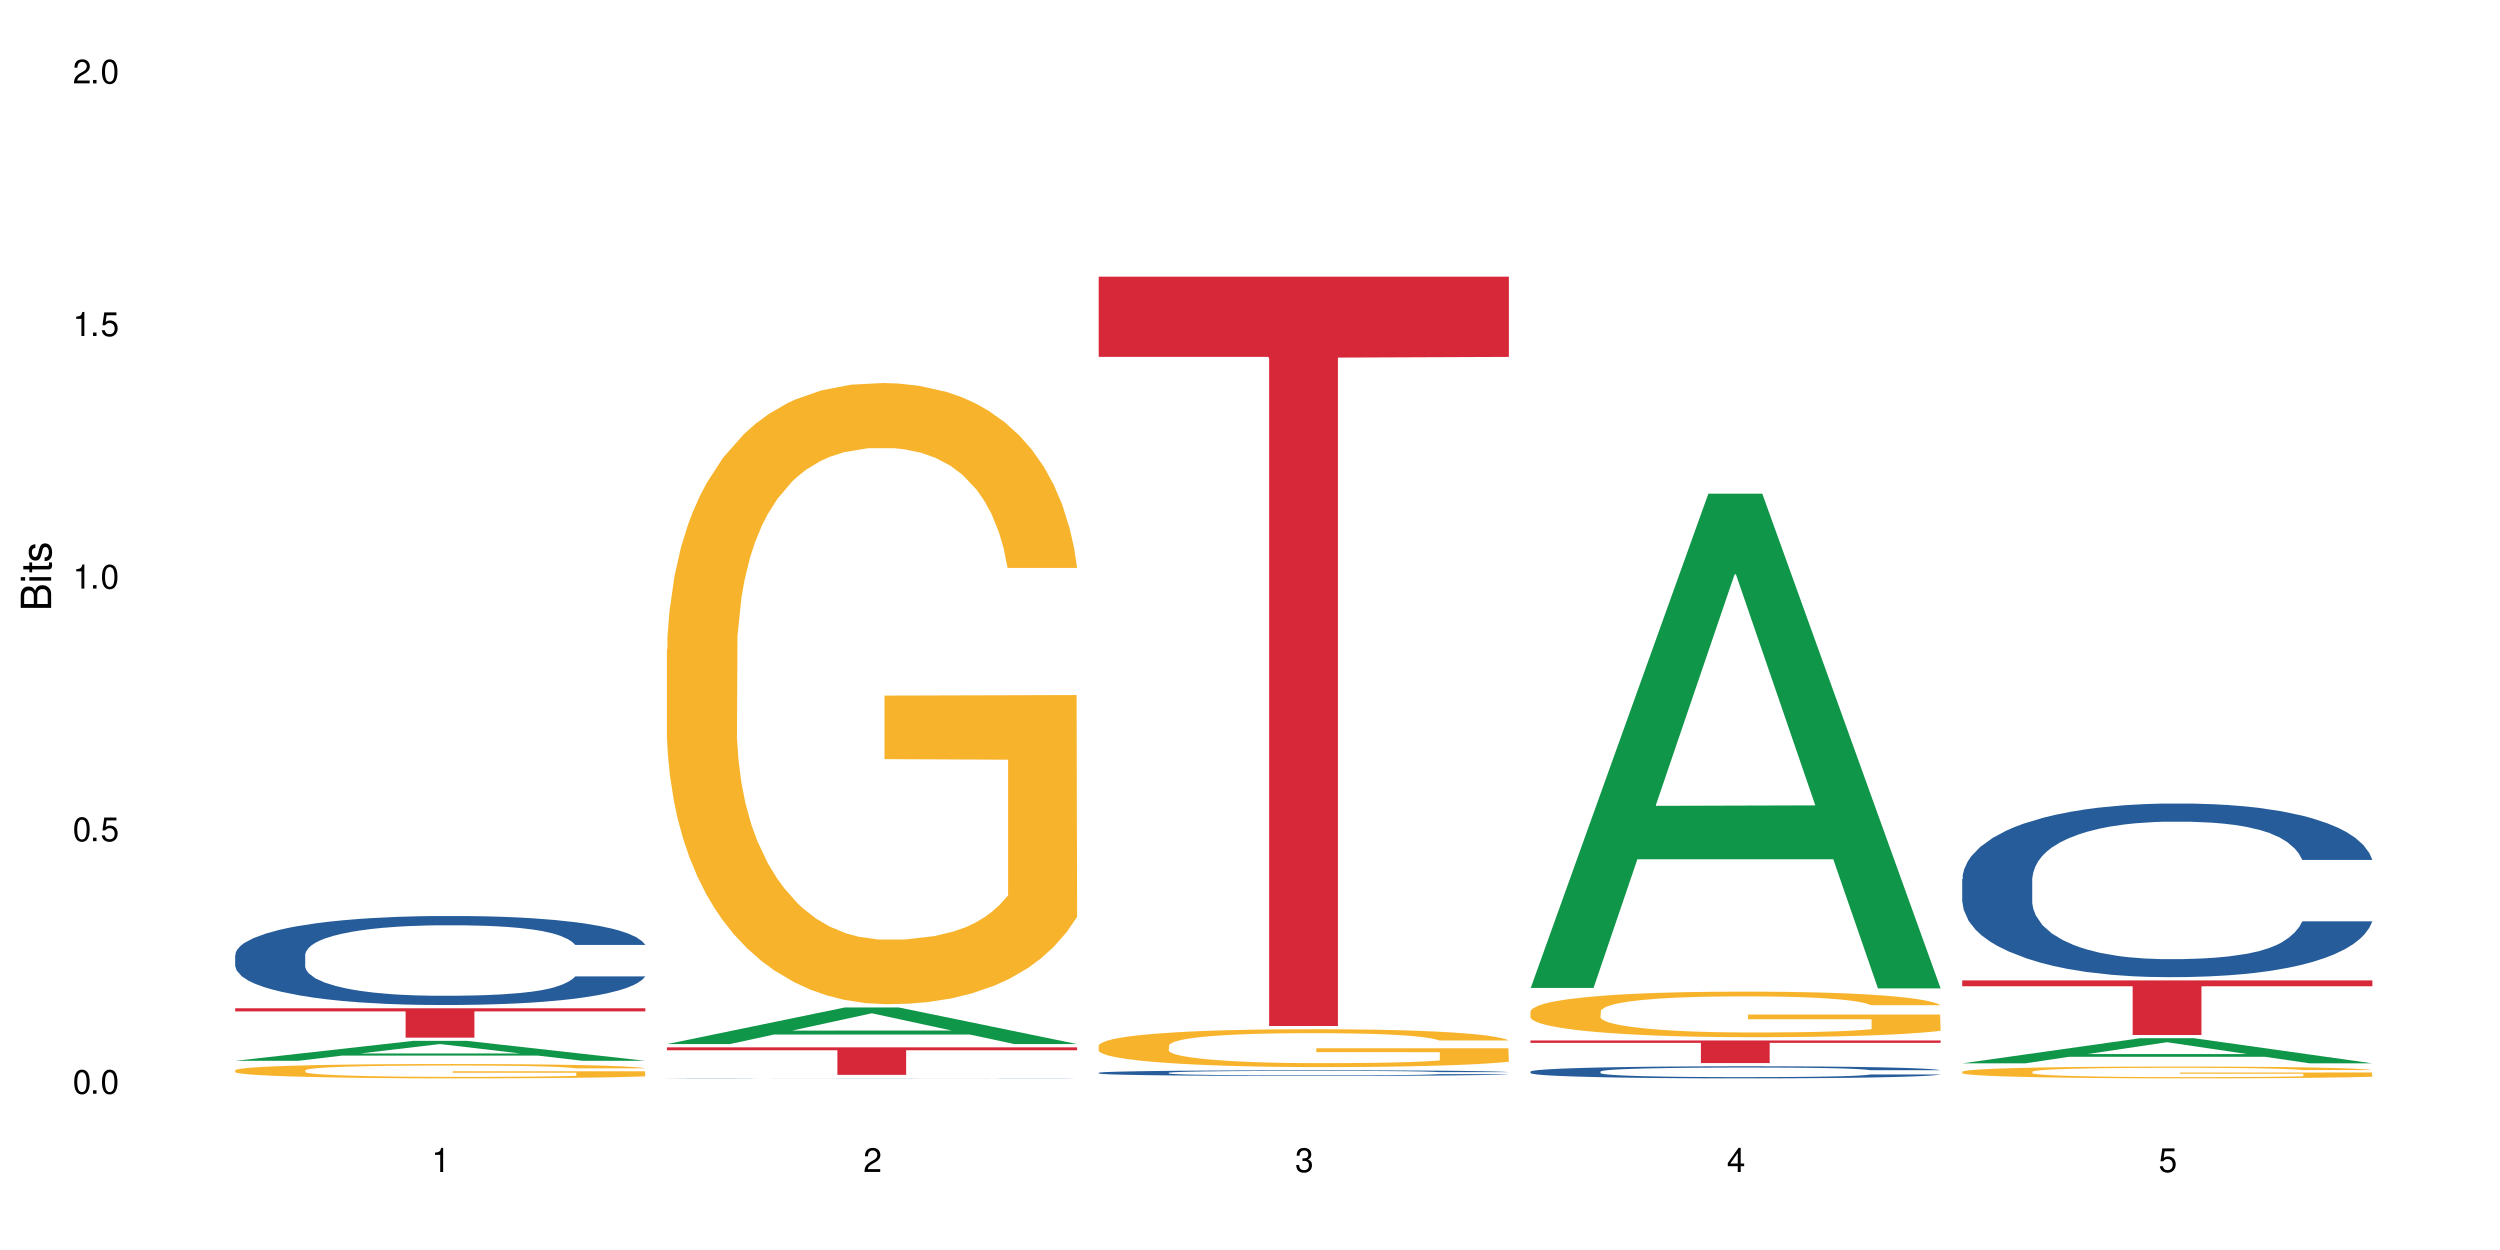 <?xml version="1.0" encoding="UTF-8"?>
<svg xmlns="http://www.w3.org/2000/svg" xmlns:xlink="http://www.w3.org/1999/xlink" width="720" height="360" viewBox="0 0 720 360">
<defs>
<g>
<g id="glyph-0-0">
</g>
<g id="glyph-0-1">
<path d="M 2.641 -6.938 C 2 -6.938 1.422 -6.656 1.078 -6.172 C 0.641 -5.562 0.406 -4.641 0.406 -3.359 C 0.406 -1.016 1.188 0.219 2.641 0.219 C 4.078 0.219 4.859 -1.016 4.859 -3.297 C 4.859 -4.641 4.656 -5.547 4.203 -6.172 C 3.844 -6.656 3.281 -6.938 2.641 -6.938 Z M 2.641 -6.188 C 3.547 -6.188 4 -5.25 4 -3.375 C 4 -1.406 3.562 -0.484 2.625 -0.484 C 1.734 -0.484 1.281 -1.438 1.281 -3.344 C 1.281 -5.25 1.734 -6.188 2.641 -6.188 Z M 2.641 -6.188 "/>
</g>
<g id="glyph-0-2">
<path d="M 1.828 -1 L 0.828 -1 L 0.828 0 L 1.828 0 Z M 1.828 -1 "/>
</g>
<g id="glyph-0-3">
<path d="M 4.562 -6.797 L 1.062 -6.797 L 0.547 -3.094 L 1.328 -3.094 C 1.719 -3.562 2.047 -3.734 2.578 -3.734 C 3.484 -3.734 4.062 -3.109 4.062 -2.094 C 4.062 -1.125 3.484 -0.531 2.578 -0.531 C 1.828 -0.531 1.375 -0.906 1.188 -1.672 L 0.328 -1.672 C 0.453 -1.109 0.547 -0.844 0.75 -0.594 C 1.125 -0.078 1.828 0.219 2.594 0.219 C 3.969 0.219 4.922 -0.781 4.922 -2.219 C 4.922 -3.562 4.031 -4.484 2.719 -4.484 C 2.25 -4.484 1.859 -4.359 1.469 -4.062 L 1.734 -5.969 L 4.562 -5.969 Z M 4.562 -6.797 "/>
</g>
<g id="glyph-0-4">
<path d="M 2.484 -4.938 L 2.484 0 L 3.328 0 L 3.328 -6.938 L 2.766 -6.938 C 2.469 -5.875 2.281 -5.734 0.984 -5.562 L 0.984 -4.938 Z M 2.484 -4.938 "/>
</g>
<g id="glyph-0-5">
<path d="M 4.859 -0.828 L 1.281 -0.828 C 1.359 -1.406 1.672 -1.781 2.5 -2.281 L 3.469 -2.828 C 4.406 -3.344 4.906 -4.062 4.906 -4.906 C 4.906 -5.484 4.672 -6.031 4.266 -6.406 C 3.859 -6.766 3.375 -6.938 2.719 -6.938 C 1.859 -6.938 1.219 -6.625 0.844 -6.031 C 0.609 -5.672 0.5 -5.234 0.484 -4.531 L 1.328 -4.531 C 1.359 -5.016 1.406 -5.281 1.531 -5.516 C 1.75 -5.938 2.188 -6.203 2.703 -6.203 C 3.469 -6.203 4.031 -5.641 4.031 -4.891 C 4.031 -4.344 3.719 -3.859 3.125 -3.516 L 2.234 -3 C 0.812 -2.172 0.406 -1.531 0.328 -0.016 L 4.859 -0.016 Z M 4.859 -0.828 "/>
</g>
<g id="glyph-0-6">
<path d="M 2.125 -3.188 L 2.578 -3.188 C 3.5 -3.188 3.984 -2.766 3.984 -1.922 C 3.984 -1.062 3.469 -0.531 2.594 -0.531 C 1.656 -0.531 1.203 -1 1.156 -2.016 L 0.312 -2.016 C 0.344 -1.453 0.438 -1.094 0.609 -0.781 C 0.953 -0.109 1.625 0.219 2.547 0.219 C 3.953 0.219 4.859 -0.625 4.859 -1.938 C 4.859 -2.828 4.516 -3.297 3.703 -3.594 C 4.344 -3.844 4.656 -4.328 4.656 -5.031 C 4.656 -6.219 3.875 -6.938 2.578 -6.938 C 1.203 -6.938 0.484 -6.172 0.453 -4.703 L 1.297 -4.703 C 1.312 -5.125 1.344 -5.359 1.453 -5.578 C 1.641 -5.969 2.062 -6.203 2.594 -6.203 C 3.344 -6.203 3.797 -5.75 3.797 -5 C 3.797 -4.516 3.609 -4.219 3.25 -4.047 C 3.016 -3.953 2.703 -3.922 2.125 -3.906 Z M 2.125 -3.188 "/>
</g>
<g id="glyph-0-7">
<path d="M 3.141 -1.672 L 3.141 0 L 3.984 0 L 3.984 -1.672 L 4.984 -1.672 L 4.984 -2.438 L 3.984 -2.438 L 3.984 -6.938 L 3.359 -6.938 L 0.266 -2.578 L 0.266 -1.672 Z M 3.141 -2.438 L 1 -2.438 L 3.141 -5.5 Z M 3.141 -2.438 "/>
</g>
<g id="glyph-1-0">
</g>
<g id="glyph-1-1">
<path d="M 0 -0.953 L 0 -4.891 C 0 -5.719 -0.234 -6.344 -0.734 -6.797 C -1.188 -7.234 -1.812 -7.469 -2.5 -7.469 C -3.547 -7.469 -4.188 -7 -4.625 -5.875 C -4.984 -6.688 -5.625 -7.094 -6.531 -7.094 C -7.172 -7.094 -7.734 -6.859 -8.141 -6.391 C -8.562 -5.922 -8.75 -5.344 -8.75 -4.5 L -8.75 -0.953 Z M -4.984 -2.062 L -7.766 -2.062 L -7.766 -4.219 C -7.766 -4.844 -7.688 -5.203 -7.453 -5.5 C -7.219 -5.812 -6.859 -5.969 -6.375 -5.969 C -5.891 -5.969 -5.531 -5.812 -5.297 -5.5 C -5.062 -5.203 -4.984 -4.844 -4.984 -4.219 Z M -0.984 -2.062 L -4 -2.062 L -4 -4.781 C -4 -5.766 -3.438 -6.359 -2.484 -6.359 C -1.547 -6.359 -0.984 -5.766 -0.984 -4.781 Z M -0.984 -2.062 "/>
</g>
<g id="glyph-1-2">
<path d="M -6.281 -1.797 L -6.281 -0.797 L 0 -0.797 L 0 -1.797 Z M -8.75 -1.797 L -8.75 -0.797 L -7.484 -0.797 L -7.484 -1.797 Z M -8.75 -1.797 "/>
</g>
<g id="glyph-1-3">
<path d="M -6.281 -3.047 L -6.281 -2.016 L -8.016 -2.016 L -8.016 -1.016 L -6.281 -1.016 L -6.281 -0.172 L -5.469 -0.172 L -5.469 -1.016 L -0.719 -1.016 C -0.078 -1.016 0.281 -1.453 0.281 -2.234 C 0.281 -2.5 0.25 -2.719 0.188 -3.047 L -0.641 -3.047 C -0.609 -2.906 -0.594 -2.766 -0.594 -2.562 C -0.594 -2.141 -0.719 -2.016 -1.156 -2.016 L -5.469 -2.016 L -5.469 -3.047 Z M -6.281 -3.047 "/>
</g>
<g id="glyph-1-4">
<path d="M -4.531 -5.25 C -5.766 -5.25 -6.469 -4.422 -6.469 -2.969 C -6.469 -1.516 -5.719 -0.562 -4.547 -0.562 C -3.562 -0.562 -3.094 -1.062 -2.734 -2.562 L -2.516 -3.484 C -2.344 -4.188 -2.094 -4.469 -1.641 -4.469 C -1.047 -4.469 -0.641 -3.875 -0.641 -3 C -0.641 -2.453 -0.797 -2 -1.062 -1.75 C -1.25 -1.594 -1.422 -1.531 -1.875 -1.469 L -1.875 -0.406 C -0.422 -0.453 0.281 -1.266 0.281 -2.922 C 0.281 -4.5 -0.5 -5.516 -1.719 -5.516 C -2.656 -5.516 -3.172 -4.984 -3.469 -3.734 L -3.703 -2.766 C -3.891 -1.953 -4.156 -1.609 -4.594 -1.609 C -5.188 -1.609 -5.547 -2.125 -5.547 -2.938 C -5.547 -3.75 -5.203 -4.172 -4.531 -4.203 Z M -4.531 -5.25 "/>
</g>
</g>
</defs>
<rect x="-72" y="-36" width="864" height="432" fill="rgb(100%, 100%, 100%)" fill-opacity="1"/>
<path fill-rule="nonzero" fill="rgb(6.275%, 58.824%, 28.235%)" fill-opacity="1" d="M 67.73 305.512 L 67.855 305.504 L 118.973 299.77 L 134.496 299.77 L 185.859 305.516 L 167.812 305.516 L 154.941 304.016 L 98.523 304.016 L 85.906 305.512 L 67.73 305.512 L 103.953 303.395 L 149.766 303.391 L 126.922 300.707 L 126.668 300.703 L 126.418 300.719 L 103.824 303.391 L 103.953 303.395 Z M 67.73 305.512 "/>
<path fill-rule="nonzero" fill="rgb(14.51%, 36.078%, 60%)" fill-opacity="1" d="M 67.73 274.969 L 67.875 274.945 L 67.875 274.383 L 68.309 273.496 L 69.316 272.371 L 70.324 271.598 L 72.918 270.215 L 76.52 268.879 L 80.266 267.848 L 83 267.238 L 85.449 266.77 L 91.07 265.902 L 94.672 265.457 L 98.559 265.059 L 103.312 264.664 L 106.77 264.43 L 114.551 264.055 L 120.312 263.891 L 124.777 263.82 L 134.43 263.82 L 140.191 263.914 L 144.371 264.031 L 148.98 264.219 L 152.871 264.43 L 159.641 264.945 L 165.691 265.598 L 168.43 265.973 L 172.75 266.699 L 176.062 267.402 L 178.367 268.012 L 180.961 268.879 L 183.266 269.934 L 184.996 271.129 L 185.859 272.137 L 165.691 272.137 L 164.684 271.199 L 163.531 270.473 L 161.371 269.512 L 159.211 268.832 L 156.184 268.152 L 153.445 267.707 L 149.699 267.262 L 146.387 266.98 L 142.93 266.77 L 139.617 266.629 L 133.277 266.488 L 125.93 266.488 L 123.195 266.535 L 117.574 266.723 L 114.551 266.887 L 110.23 267.215 L 107.203 267.52 L 103.602 267.988 L 101.152 268.387 L 98.129 268.996 L 95.965 269.535 L 93.52 270.309 L 92.078 270.895 L 90.781 271.551 L 89.629 272.324 L 88.766 273.145 L 88.188 274.008 L 87.898 274.852 L 87.898 278.484 L 88.188 279.328 L 88.906 280.312 L 90.781 281.742 L 93.52 282.98 L 96.688 283.965 L 99.711 284.668 L 101.441 284.996 L 103.746 285.371 L 107.348 285.84 L 112.535 286.309 L 115.559 286.496 L 120.168 286.684 L 124.922 286.777 L 131.262 286.777 L 136.879 286.684 L 140.625 286.566 L 144.516 286.379 L 149.844 285.98 L 153.16 285.605 L 156.039 285.16 L 158.199 284.715 L 159.641 284.34 L 161.801 283.613 L 163.531 282.816 L 164.828 282 L 165.691 281.203 L 185.859 281.203 L 184.996 282.141 L 183.699 283.051 L 182.402 283.73 L 180.387 284.551 L 178.082 285.277 L 174.77 286.098 L 172.031 286.637 L 168.43 287.223 L 165.117 287.668 L 161.516 288.066 L 156.184 288.535 L 152.727 288.77 L 148.98 288.98 L 144.516 289.168 L 138.898 289.332 L 132.848 289.426 L 127.227 289.449 L 121.176 289.402 L 116.711 289.309 L 110.805 289.098 L 103.457 288.676 L 98.129 288.23 L 93.949 287.785 L 90.348 287.316 L 86.316 286.684 L 81.129 285.652 L 77.961 284.855 L 75.797 284.199 L 73.348 283.285 L 71.621 282.465 L 69.605 281.156 L 68.164 279.492 L 67.73 278.203 Z M 67.73 274.969 "/>
<path fill-rule="nonzero" fill="rgb(96.863%, 70.196%, 16.863%)" fill-opacity="1" d="M 67.73 308.211 L 67.875 308.207 L 67.875 308.129 L 68.453 307.961 L 69.891 307.727 L 71.766 307.535 L 73.781 307.383 L 75.078 307.305 L 77.238 307.191 L 79.113 307.109 L 83.867 306.941 L 89.918 306.781 L 93.23 306.715 L 96.977 306.648 L 102.305 306.578 L 104.754 306.551 L 112.246 306.492 L 120.746 306.453 L 130.109 306.441 L 134.43 306.445 L 140.336 306.461 L 148.406 306.504 L 153.016 306.539 L 156.617 306.578 L 160.363 306.629 L 164.973 306.703 L 169.293 306.793 L 172.75 306.883 L 176.207 306.996 L 179.09 307.117 L 181.539 307.25 L 183.699 307.406 L 184.996 307.539 L 185.859 307.672 L 165.836 307.672 L 164.684 307.539 L 163.387 307.438 L 161.227 307.312 L 159.066 307.223 L 156.902 307.152 L 152.871 307.055 L 149.414 306.992 L 145.09 306.941 L 140.914 306.906 L 136.16 306.883 L 133.277 306.875 L 125.645 306.875 L 118.727 306.902 L 114.695 306.934 L 111.812 306.961 L 107.781 307.02 L 105.332 307.062 L 103.891 307.094 L 99.566 307.211 L 96.688 307.316 L 95.102 307.387 L 93.086 307.5 L 91.645 307.602 L 90.059 307.754 L 89.195 307.867 L 88.043 308.125 L 87.898 308.801 L 88.332 308.945 L 89.195 309.098 L 90.348 309.234 L 92.078 309.379 L 93.805 309.488 L 96.832 309.633 L 99.426 309.734 L 101.441 309.797 L 105.332 309.898 L 106.914 309.934 L 110.66 310 L 114.551 310.055 L 119.305 310.098 L 122.906 310.121 L 128.668 310.141 L 136.016 310.141 L 144.66 310.117 L 150.133 310.086 L 153.879 310.055 L 156.328 310.031 L 159.352 309.988 L 161.516 309.949 L 163.531 309.91 L 165.98 309.844 L 165.98 308.945 L 130.398 308.941 L 130.398 308.52 L 185.715 308.516 L 185.859 309.988 L 182.836 310.09 L 179.09 310.188 L 175.488 310.266 L 171.742 310.328 L 166.414 310.398 L 162.09 310.445 L 155.465 310.496 L 149.414 310.531 L 143.074 310.555 L 137.457 310.566 L 130.828 310.57 L 124.922 310.562 L 118.586 310.539 L 113.543 310.508 L 108.934 310.473 L 104.32 310.422 L 98.559 310.344 L 94.812 310.277 L 90.926 310.199 L 87.035 310.105 L 83.578 310.004 L 81.273 309.926 L 78.969 309.836 L 76.52 309.723 L 74.215 309.594 L 72.484 309.477 L 70.898 309.344 L 69.746 309.219 L 68.594 309.051 L 68.02 308.914 L 67.73 308.797 Z M 67.73 308.211 "/>
<path fill-rule="nonzero" fill="rgb(83.922%, 15.686%, 22.353%)" fill-opacity="1" d="M 67.73 290.375 L 185.859 290.375 L 185.859 291.281 L 136.629 291.289 L 136.629 298.84 L 116.82 298.84 L 116.82 291.297 L 116.531 291.281 L 67.73 291.281 Z M 67.73 290.375 "/>
<path fill-rule="nonzero" fill="rgb(6.275%, 58.824%, 28.235%)" fill-opacity="1" d="M 192.078 300.691 L 192.203 300.68 L 243.316 290.148 L 258.84 290.148 L 310.207 300.699 L 292.16 300.699 L 279.285 297.945 L 222.871 297.945 L 210.25 300.691 L 192.078 300.691 L 228.297 296.805 L 274.113 296.797 L 251.27 291.871 L 251.016 291.863 L 250.762 291.891 L 228.172 296.797 L 228.297 296.805 Z M 192.078 300.691 "/>
<path fill-rule="nonzero" fill="rgb(14.51%, 36.078%, 60%)" fill-opacity="1" d="M 192.078 310.523 L 192.223 310.523 L 192.652 310.52 L 193.664 310.516 L 194.672 310.512 L 197.266 310.508 L 200.863 310.504 L 204.609 310.5 L 209.797 310.5 L 215.414 310.496 L 219.016 310.496 L 222.906 310.492 L 231.117 310.492 L 238.898 310.488 L 268.719 310.488 L 273.328 310.492 L 283.988 310.492 L 290.039 310.496 L 292.777 310.496 L 297.098 310.5 L 300.41 310.5 L 302.715 310.504 L 305.309 310.504 L 307.613 310.508 L 309.344 310.512 L 310.207 310.516 L 290.039 310.516 L 289.031 310.512 L 287.879 310.512 L 285.715 310.508 L 283.555 310.504 L 280.531 310.504 L 277.793 310.5 L 263.965 310.5 L 257.625 310.496 L 247.539 310.496 L 241.922 310.5 L 231.551 310.5 L 227.949 310.504 L 222.473 310.504 L 220.312 310.508 L 217.863 310.508 L 216.422 310.512 L 215.129 310.512 L 213.977 310.516 L 213.109 310.52 L 212.535 310.52 L 212.246 310.523 L 212.246 310.535 L 212.535 310.539 L 213.254 310.539 L 215.129 310.547 L 217.863 310.551 L 221.035 310.551 L 224.059 310.555 L 228.094 310.555 L 231.695 310.559 L 244.516 310.559 L 249.27 310.562 L 255.609 310.562 L 261.227 310.559 L 277.504 310.559 L 280.387 310.555 L 283.988 310.555 L 286.148 310.551 L 287.879 310.547 L 289.176 310.547 L 290.039 310.543 L 310.207 310.543 L 309.344 310.547 L 308.047 310.551 L 306.75 310.551 L 304.734 310.555 L 302.426 310.555 L 299.113 310.559 L 296.379 310.559 L 292.777 310.562 L 289.461 310.562 L 285.859 310.566 L 268.863 310.566 L 263.242 310.57 L 241.059 310.57 L 235.152 310.566 L 222.473 310.566 L 218.297 310.562 L 214.695 310.562 L 210.66 310.559 L 205.477 310.559 L 202.305 310.555 L 200.145 310.555 L 197.695 310.551 L 195.969 310.547 L 193.949 310.543 L 192.508 310.539 L 192.078 310.535 Z M 192.078 310.523 "/>
<path fill-rule="nonzero" fill="rgb(96.863%, 70.196%, 16.863%)" fill-opacity="1" d="M 192.078 186.934 L 192.223 186.77 L 192.223 183.5 L 192.797 176.148 L 194.238 166.016 L 196.109 157.684 L 198.129 151.148 L 199.426 147.715 L 201.586 142.812 L 203.457 139.219 L 208.211 131.867 L 214.262 125.004 L 217.578 122.062 L 221.32 119.285 L 226.652 116.18 L 229.102 115.035 L 236.594 112.422 L 245.09 110.789 L 254.457 110.297 L 258.777 110.461 L 264.684 111.113 L 272.75 112.91 L 277.359 114.547 L 280.961 116.18 L 284.707 118.305 L 289.316 121.57 L 293.641 125.492 L 297.098 129.414 L 300.555 134.316 L 303.438 139.547 L 305.887 145.266 L 308.047 152.129 L 309.344 157.848 L 310.207 163.566 L 290.184 163.566 L 289.031 157.848 L 287.734 153.434 L 285.574 148.043 L 283.41 144.121 L 281.25 141.016 L 277.219 136.77 L 273.758 134.152 L 269.438 131.867 L 265.262 130.395 L 260.508 129.414 L 257.625 129.09 L 249.988 129.09 L 243.074 130.23 L 239.043 131.539 L 236.16 132.848 L 232.125 135.297 L 229.676 137.258 L 228.238 138.566 L 223.914 143.633 L 221.035 148.207 L 219.449 151.312 L 217.434 156.211 L 215.992 160.625 L 214.406 167.16 L 213.543 172.062 L 212.391 183.172 L 212.246 212.586 L 212.68 218.797 L 213.543 225.496 L 214.695 231.375 L 216.422 237.586 L 218.152 242.324 L 221.176 248.699 L 223.77 252.945 L 225.789 255.723 L 229.676 260.137 L 231.262 261.605 L 235.008 264.547 L 238.898 266.836 L 243.652 268.797 L 247.254 269.777 L 253.016 270.594 L 260.363 270.594 L 269.004 269.613 L 274.48 268.305 L 278.227 267 L 280.676 265.855 L 283.699 264.059 L 285.859 262.422 L 287.879 260.625 L 290.328 257.848 L 290.328 218.797 L 254.742 218.633 L 254.742 200.332 L 310.062 200.168 L 310.207 264.059 L 307.18 268.469 L 303.438 272.719 L 299.836 275.984 L 296.09 278.762 L 290.758 281.867 L 286.438 283.828 L 279.809 286.117 L 273.758 287.586 L 267.422 288.566 L 261.801 289.059 L 255.176 289.219 L 249.27 288.895 L 242.93 287.914 L 237.887 286.605 L 233.277 284.973 L 228.668 282.848 L 222.906 279.418 L 219.16 276.641 L 215.27 273.207 L 211.383 269.121 L 207.926 264.711 L 205.621 261.277 L 203.312 257.359 L 200.863 252.457 L 198.559 246.898 L 196.832 241.836 L 195.246 236.117 L 194.094 230.723 L 192.941 223.371 L 192.367 217.488 L 192.078 212.422 Z M 192.078 186.934 "/>
<path fill-rule="nonzero" fill="rgb(83.922%, 15.686%, 22.353%)" fill-opacity="1" d="M 192.078 301.629 L 310.207 301.629 L 310.207 302.477 L 260.973 302.484 L 260.973 309.562 L 241.168 309.562 L 241.168 302.492 L 240.879 302.477 L 192.078 302.477 Z M 192.078 301.629 "/>
<path fill-rule="nonzero" fill="rgb(14.51%, 36.078%, 60%)" fill-opacity="1" d="M 316.426 308.953 L 316.566 308.953 L 316.566 308.918 L 317 308.859 L 318.008 308.789 L 319.016 308.742 L 321.609 308.652 L 325.211 308.57 L 328.957 308.504 L 331.695 308.465 L 334.145 308.434 L 339.762 308.379 L 343.363 308.352 L 347.254 308.328 L 352.008 308.301 L 355.465 308.285 L 363.242 308.262 L 369.008 308.254 L 373.473 308.246 L 383.125 308.246 L 388.887 308.254 L 393.062 308.262 L 397.676 308.273 L 401.562 308.285 L 408.336 308.32 L 414.387 308.359 L 417.121 308.383 L 421.445 308.43 L 424.758 308.477 L 427.062 308.512 L 429.656 308.57 L 431.961 308.637 L 433.688 308.711 L 434.555 308.773 L 414.387 308.773 L 413.375 308.715 L 412.223 308.668 L 410.062 308.609 L 407.902 308.566 L 404.879 308.523 L 402.141 308.496 L 398.395 308.465 L 395.082 308.449 L 391.625 308.434 L 388.309 308.426 L 381.973 308.418 L 374.625 308.418 L 371.887 308.422 L 366.27 308.434 L 363.242 308.441 L 358.922 308.465 L 355.898 308.484 L 352.297 308.512 L 349.848 308.539 L 346.82 308.574 L 344.66 308.609 L 342.211 308.66 L 340.77 308.695 L 339.473 308.738 L 338.32 308.785 L 337.457 308.84 L 336.879 308.895 L 336.594 308.949 L 336.594 309.176 L 336.879 309.23 L 337.602 309.293 L 339.473 309.383 L 342.211 309.465 L 345.379 309.523 L 348.406 309.57 L 350.133 309.59 L 352.438 309.613 L 356.039 309.645 L 361.227 309.676 L 364.254 309.688 L 368.863 309.699 L 373.617 309.703 L 379.953 309.703 L 385.574 309.699 L 389.32 309.691 L 393.207 309.68 L 398.539 309.652 L 401.852 309.629 L 404.734 309.602 L 406.895 309.574 L 408.336 309.551 L 410.496 309.504 L 412.223 309.453 L 413.52 309.402 L 414.387 309.352 L 434.555 309.352 L 433.688 309.41 L 432.391 309.469 L 431.098 309.512 L 429.078 309.562 L 426.773 309.609 L 423.461 309.66 L 420.723 309.695 L 417.121 309.73 L 413.809 309.762 L 410.207 309.785 L 404.879 309.816 L 401.418 309.828 L 397.676 309.844 L 393.207 309.855 L 387.59 309.867 L 381.539 309.871 L 369.871 309.871 L 365.406 309.863 L 359.5 309.852 L 352.152 309.824 L 346.82 309.797 L 342.645 309.766 L 339.043 309.738 L 335.008 309.699 L 329.82 309.633 L 326.652 309.582 L 324.492 309.539 L 322.043 309.48 L 320.312 309.43 L 318.297 309.348 L 316.855 309.242 L 316.426 309.16 Z M 316.426 308.953 "/>
<path fill-rule="nonzero" fill="rgb(96.863%, 70.196%, 16.863%)" fill-opacity="1" d="M 316.426 301.086 L 316.566 301.074 L 316.566 300.875 L 317.145 300.43 L 318.586 299.809 L 320.457 299.301 L 322.477 298.902 L 323.77 298.695 L 325.934 298.395 L 327.805 298.176 L 332.559 297.727 L 338.609 297.309 L 341.922 297.129 L 345.668 296.961 L 351 296.773 L 353.449 296.703 L 360.938 296.543 L 369.438 296.445 L 378.801 296.414 L 383.125 296.422 L 389.031 296.465 L 397.098 296.574 L 401.707 296.672 L 405.309 296.773 L 409.055 296.902 L 413.664 297.102 L 417.988 297.34 L 421.445 297.578 L 424.902 297.879 L 427.781 298.195 L 430.23 298.547 L 432.391 298.965 L 433.688 299.312 L 434.555 299.66 L 414.527 299.66 L 413.375 299.312 L 412.078 299.043 L 409.918 298.715 L 407.758 298.477 L 405.598 298.285 L 401.562 298.027 L 398.105 297.867 L 393.785 297.727 L 389.605 297.641 L 384.852 297.578 L 381.973 297.559 L 374.336 297.559 L 367.422 297.629 L 363.387 297.707 L 360.508 297.789 L 356.473 297.938 L 354.023 298.059 L 352.582 298.137 L 348.262 298.445 L 345.379 298.723 L 343.797 298.914 L 341.777 299.211 L 340.34 299.48 L 338.754 299.879 L 337.891 300.18 L 336.738 300.855 L 336.594 302.648 L 337.023 303.027 L 337.891 303.438 L 339.043 303.793 L 340.77 304.172 L 342.5 304.461 L 345.523 304.852 L 348.117 305.109 L 350.133 305.277 L 354.023 305.547 L 355.609 305.637 L 359.355 305.816 L 363.242 305.957 L 367.996 306.074 L 371.598 306.137 L 377.363 306.184 L 384.707 306.184 L 393.352 306.125 L 398.828 306.047 L 402.57 305.965 L 405.02 305.895 L 408.047 305.785 L 410.207 305.688 L 412.223 305.578 L 414.672 305.406 L 414.672 303.027 L 379.09 303.016 L 379.09 301.902 L 434.41 301.891 L 434.555 305.785 L 431.527 306.055 L 427.781 306.316 L 424.18 306.516 L 420.434 306.684 L 415.105 306.871 L 410.785 306.992 L 404.156 307.133 L 398.105 307.223 L 391.77 307.281 L 386.148 307.309 L 379.523 307.32 L 373.617 307.301 L 367.277 307.242 L 362.234 307.16 L 357.625 307.062 L 353.016 306.934 L 347.254 306.723 L 343.508 306.555 L 339.617 306.344 L 335.727 306.094 L 332.27 305.828 L 329.965 305.617 L 327.66 305.379 L 325.211 305.078 L 322.906 304.742 L 321.18 304.434 L 319.594 304.082 L 318.441 303.754 L 317.289 303.305 L 316.711 302.949 L 316.426 302.641 Z M 316.426 301.086 "/>
<path fill-rule="nonzero" fill="rgb(83.922%, 15.686%, 22.353%)" fill-opacity="1" d="M 316.426 79.688 L 434.555 79.688 L 434.555 102.785 L 385.32 102.988 L 385.32 295.488 L 365.512 295.488 L 365.512 103.191 L 365.227 102.785 L 316.426 102.785 Z M 316.426 79.688 "/>
<path fill-rule="nonzero" fill="rgb(6.275%, 58.824%, 28.235%)" fill-opacity="1" d="M 440.77 284.527 L 440.898 284.395 L 492.012 142.168 L 507.535 142.168 L 558.898 284.66 L 540.852 284.66 L 527.98 247.469 L 471.566 247.469 L 458.945 284.527 L 440.77 284.527 L 476.992 232.082 L 522.805 231.945 L 499.961 165.449 L 499.711 165.316 L 499.457 165.719 L 476.867 231.945 L 476.992 232.082 Z M 440.77 284.527 "/>
<path fill-rule="nonzero" fill="rgb(14.51%, 36.078%, 60%)" fill-opacity="1" d="M 440.77 308.605 L 440.914 308.602 L 440.914 308.527 L 441.348 308.406 L 442.355 308.254 L 443.363 308.148 L 445.957 307.961 L 449.559 307.781 L 453.305 307.641 L 456.043 307.559 L 458.488 307.492 L 464.109 307.375 L 467.711 307.316 L 471.602 307.262 L 476.355 307.207 L 479.812 307.176 L 487.59 307.125 L 493.352 307.102 L 497.82 307.094 L 507.469 307.094 L 513.234 307.105 L 517.41 307.121 L 522.02 307.148 L 525.91 307.176 L 532.68 307.246 L 538.73 307.336 L 541.469 307.387 L 545.789 307.484 L 549.105 307.578 L 551.41 307.664 L 554.004 307.781 L 556.309 307.922 L 558.035 308.086 L 558.898 308.223 L 538.73 308.223 L 537.723 308.094 L 536.57 307.996 L 534.41 307.867 L 532.25 307.773 L 529.223 307.68 L 526.488 307.621 L 522.742 307.562 L 519.426 307.523 L 515.969 307.492 L 512.656 307.477 L 506.316 307.457 L 498.973 307.457 L 496.234 307.461 L 490.617 307.488 L 487.59 307.512 L 483.27 307.555 L 480.242 307.598 L 476.641 307.66 L 474.191 307.715 L 471.168 307.797 L 469.008 307.867 L 466.559 307.973 L 465.117 308.055 L 463.82 308.141 L 462.668 308.246 L 461.805 308.359 L 461.227 308.477 L 460.938 308.59 L 460.938 309.082 L 461.227 309.195 L 461.949 309.332 L 463.82 309.523 L 466.559 309.691 L 469.727 309.824 L 472.754 309.922 L 474.48 309.965 L 476.785 310.016 L 480.387 310.078 L 485.574 310.145 L 488.598 310.168 L 493.207 310.195 L 497.961 310.207 L 504.301 310.207 L 509.918 310.195 L 513.664 310.18 L 517.555 310.152 L 522.887 310.098 L 526.199 310.047 L 529.078 309.988 L 531.242 309.926 L 532.68 309.875 L 534.844 309.777 L 536.57 309.672 L 537.867 309.559 L 538.73 309.449 L 558.898 309.449 L 558.035 309.578 L 556.738 309.703 L 555.441 309.793 L 553.426 309.906 L 551.121 310.004 L 547.809 310.113 L 545.07 310.188 L 541.469 310.266 L 538.156 310.328 L 534.555 310.383 L 529.223 310.445 L 525.766 310.477 L 522.02 310.504 L 517.555 310.531 L 511.938 310.555 L 505.887 310.566 L 500.266 310.57 L 494.219 310.562 L 489.75 310.551 L 483.844 310.52 L 476.496 310.465 L 471.168 310.402 L 466.988 310.344 L 463.387 310.281 L 459.355 310.195 L 454.168 310.055 L 451 309.945 L 448.84 309.859 L 446.391 309.734 L 444.66 309.621 L 442.645 309.445 L 441.203 309.219 L 440.77 309.043 Z M 440.77 308.605 "/>
<path fill-rule="nonzero" fill="rgb(96.863%, 70.196%, 16.863%)" fill-opacity="1" d="M 440.77 291.211 L 440.914 291.199 L 440.914 290.961 L 441.492 290.422 L 442.934 289.676 L 444.805 289.066 L 446.82 288.586 L 448.117 288.336 L 450.277 287.977 L 452.152 287.711 L 456.906 287.172 L 462.957 286.668 L 466.27 286.453 L 470.016 286.25 L 475.344 286.02 L 477.793 285.938 L 485.285 285.746 L 493.785 285.625 L 503.148 285.59 L 507.469 285.602 L 513.379 285.648 L 521.445 285.781 L 526.055 285.902 L 529.656 286.02 L 533.402 286.176 L 538.012 286.418 L 542.332 286.703 L 545.789 286.992 L 549.246 287.352 L 552.129 287.734 L 554.578 288.156 L 556.738 288.66 L 558.035 289.078 L 558.898 289.496 L 538.875 289.496 L 537.723 289.078 L 536.426 288.754 L 534.266 288.359 L 532.105 288.07 L 529.945 287.844 L 525.91 287.531 L 522.453 287.34 L 518.133 287.172 L 513.953 287.062 L 509.199 286.992 L 506.316 286.969 L 498.684 286.969 L 491.77 287.051 L 487.734 287.148 L 484.852 287.242 L 480.82 287.422 L 478.371 287.566 L 476.93 287.664 L 472.609 288.035 L 469.727 288.371 L 468.141 288.598 L 466.125 288.957 L 464.684 289.281 L 463.102 289.762 L 462.234 290.121 L 461.082 290.938 L 460.938 293.094 L 461.371 293.551 L 462.234 294.039 L 463.387 294.473 L 465.117 294.93 L 466.844 295.277 L 469.871 295.742 L 472.465 296.055 L 474.48 296.258 L 478.371 296.582 L 479.957 296.691 L 483.699 296.906 L 487.59 297.074 L 492.344 297.219 L 495.945 297.289 L 501.707 297.348 L 509.055 297.348 L 517.699 297.277 L 523.172 297.184 L 526.918 297.086 L 529.367 297 L 532.395 296.871 L 534.555 296.75 L 536.57 296.617 L 539.02 296.414 L 539.02 293.551 L 503.438 293.539 L 503.438 292.195 L 558.758 292.184 L 558.898 296.871 L 555.875 297.195 L 552.129 297.504 L 548.527 297.746 L 544.781 297.949 L 539.453 298.176 L 535.129 298.32 L 528.504 298.488 L 522.453 298.598 L 516.113 298.668 L 510.496 298.703 L 503.867 298.715 L 497.961 298.691 L 491.625 298.621 L 486.582 298.523 L 481.973 298.406 L 477.363 298.25 L 471.602 297.996 L 467.855 297.793 L 463.965 297.543 L 460.074 297.242 L 456.617 296.918 L 454.312 296.668 L 452.008 296.379 L 449.559 296.02 L 447.254 295.609 L 445.523 295.238 L 443.941 294.82 L 442.789 294.426 L 441.637 293.887 L 441.059 293.453 L 440.77 293.082 Z M 440.77 291.211 "/>
<path fill-rule="nonzero" fill="rgb(83.922%, 15.686%, 22.353%)" fill-opacity="1" d="M 440.77 299.645 L 558.898 299.645 L 558.898 300.34 L 509.668 300.348 L 509.668 306.168 L 489.859 306.168 L 489.859 300.355 L 489.574 300.34 L 440.77 300.34 Z M 440.77 299.645 "/>
<path fill-rule="nonzero" fill="rgb(6.275%, 58.824%, 28.235%)" fill-opacity="1" d="M 565.117 306.238 L 565.242 306.234 L 616.355 299.008 L 631.879 299.008 L 683.246 306.246 L 665.199 306.246 L 652.324 304.355 L 595.91 304.355 L 583.293 306.238 L 565.117 306.238 L 601.34 303.574 L 647.152 303.57 L 624.309 300.191 L 624.055 300.184 L 623.805 300.203 L 601.211 303.57 L 601.34 303.574 Z M 565.117 306.238 "/>
<path fill-rule="nonzero" fill="rgb(14.51%, 36.078%, 60%)" fill-opacity="1" d="M 565.117 253.191 L 565.262 253.145 L 565.262 252.051 L 565.695 250.312 L 566.703 248.121 L 567.711 246.613 L 570.305 243.918 L 573.906 241.312 L 577.652 239.301 L 580.387 238.113 L 582.836 237.199 L 588.457 235.508 L 592.055 234.641 L 595.945 233.863 L 600.699 233.086 L 604.156 232.629 L 611.938 231.898 L 617.699 231.578 L 622.164 231.441 L 631.816 231.441 L 637.578 231.625 L 641.758 231.855 L 646.367 232.219 L 650.258 232.629 L 657.027 233.637 L 663.078 234.914 L 665.816 235.645 L 670.137 237.062 L 673.449 238.434 L 675.754 239.621 L 678.348 241.312 L 680.652 243.367 L 682.383 245.699 L 683.246 247.664 L 663.078 247.664 L 662.07 245.836 L 660.918 244.418 L 658.758 242.547 L 656.594 241.223 L 653.57 239.895 L 650.832 239.027 L 647.086 238.16 L 643.773 237.609 L 640.316 237.199 L 637.004 236.926 L 630.664 236.652 L 623.316 236.652 L 620.582 236.742 L 614.961 237.109 L 611.938 237.43 L 607.613 238.066 L 604.59 238.664 L 600.988 239.574 L 598.539 240.352 L 595.516 241.539 L 593.352 242.59 L 590.902 244.098 L 589.465 245.242 L 588.168 246.52 L 587.016 248.027 L 586.148 249.629 L 585.574 251.32 L 585.285 252.965 L 585.285 260.047 L 585.574 261.691 L 586.293 263.609 L 588.168 266.398 L 590.902 268.82 L 594.074 270.738 L 597.098 272.109 L 598.828 272.75 L 601.133 273.48 L 604.734 274.395 L 609.922 275.309 L 612.945 275.672 L 617.555 276.039 L 622.309 276.223 L 628.648 276.223 L 634.266 276.039 L 638.012 275.809 L 641.902 275.445 L 647.23 274.668 L 650.547 273.938 L 653.426 273.066 L 655.586 272.199 L 657.027 271.469 L 659.188 270.051 L 660.918 268.5 L 662.215 266.898 L 663.078 265.348 L 683.246 265.348 L 682.383 267.172 L 681.086 268.957 L 679.789 270.281 L 677.773 271.879 L 675.469 273.297 L 672.152 274.895 L 669.418 275.945 L 665.816 277.09 L 662.504 277.957 L 658.902 278.734 L 653.57 279.648 L 650.113 280.105 L 646.367 280.516 L 641.902 280.883 L 636.281 281.199 L 630.234 281.383 L 624.613 281.43 L 618.562 281.34 L 614.098 281.156 L 608.191 280.746 L 600.844 279.922 L 595.516 279.055 L 591.336 278.184 L 587.734 277.273 L 583.699 276.039 L 578.516 274.027 L 575.344 272.473 L 573.184 271.195 L 570.734 269.414 L 569.008 267.812 L 566.988 265.254 L 565.551 262.012 L 565.117 259.496 Z M 565.117 253.191 "/>
<path fill-rule="nonzero" fill="rgb(96.863%, 70.196%, 16.863%)" fill-opacity="1" d="M 565.117 308.629 L 565.262 308.625 L 565.262 308.562 L 565.836 308.422 L 567.277 308.23 L 569.152 308.074 L 571.168 307.949 L 572.465 307.883 L 574.625 307.789 L 576.5 307.723 L 581.254 307.582 L 587.301 307.453 L 590.617 307.398 L 594.363 307.344 L 599.691 307.285 L 602.141 307.262 L 609.633 307.215 L 618.133 307.184 L 627.496 307.172 L 631.816 307.176 L 637.723 307.188 L 645.789 307.223 L 650.402 307.254 L 654.004 307.285 L 657.746 307.324 L 662.359 307.387 L 666.68 307.461 L 670.137 307.535 L 673.594 307.629 L 676.477 307.73 L 678.926 307.836 L 681.086 307.969 L 682.383 308.074 L 683.246 308.184 L 663.223 308.184 L 662.07 308.074 L 660.773 307.992 L 658.613 307.891 L 656.453 307.816 L 654.289 307.758 L 650.258 307.676 L 646.801 307.625 L 642.477 307.582 L 638.301 307.555 L 633.547 307.535 L 630.664 307.531 L 623.031 307.531 L 616.113 307.551 L 612.082 307.578 L 609.199 307.602 L 605.168 307.648 L 602.719 307.684 L 601.277 307.711 L 596.953 307.805 L 594.074 307.895 L 592.488 307.953 L 590.473 308.043 L 589.031 308.129 L 587.445 308.254 L 586.582 308.344 L 585.43 308.555 L 585.285 309.113 L 585.719 309.234 L 586.582 309.359 L 587.734 309.473 L 589.465 309.59 L 591.191 309.68 L 594.219 309.801 L 596.812 309.879 L 598.828 309.934 L 602.719 310.016 L 604.301 310.047 L 608.047 310.102 L 611.938 310.145 L 616.691 310.18 L 620.293 310.199 L 626.055 310.215 L 633.402 310.215 L 642.047 310.195 L 647.52 310.172 L 651.266 310.148 L 653.715 310.125 L 656.738 310.09 L 658.902 310.059 L 660.918 310.027 L 663.367 309.973 L 663.367 309.234 L 627.785 309.23 L 627.785 308.883 L 683.102 308.879 L 683.246 310.09 L 680.223 310.176 L 676.477 310.258 L 672.875 310.316 L 669.129 310.371 L 663.797 310.43 L 659.477 310.465 L 652.852 310.512 L 646.801 310.539 L 640.461 310.559 L 634.844 310.566 L 628.215 310.57 L 622.309 310.562 L 615.969 310.543 L 610.93 310.52 L 606.32 310.488 L 601.707 310.449 L 595.945 310.383 L 592.199 310.332 L 588.312 310.266 L 584.422 310.188 L 580.965 310.105 L 578.66 310.039 L 576.355 309.965 L 573.906 309.871 L 571.602 309.766 L 569.871 309.668 L 568.285 309.562 L 567.133 309.457 L 565.98 309.32 L 565.406 309.207 L 565.117 309.113 Z M 565.117 308.629 "/>
<path fill-rule="nonzero" fill="rgb(83.922%, 15.686%, 22.353%)" fill-opacity="1" d="M 565.117 282.355 L 683.246 282.355 L 683.246 284.039 L 634.016 284.055 L 634.016 298.082 L 614.207 298.082 L 614.207 284.07 L 613.918 284.039 L 565.117 284.039 Z M 565.117 282.355 "/>
<g fill="rgb(0%, 0%, 0%)" fill-opacity="1">
<use xlink:href="#glyph-0-1" x="20.965" y="314.993"/>
<use xlink:href="#glyph-0-2" x="25.965" y="314.993"/>
<use xlink:href="#glyph-0-1" x="28.965" y="314.993"/>
</g>
<g fill="rgb(0%, 0%, 0%)" fill-opacity="1">
<use xlink:href="#glyph-0-1" x="20.965" y="242.251"/>
<use xlink:href="#glyph-0-2" x="25.965" y="242.251"/>
<use xlink:href="#glyph-0-3" x="28.965" y="242.251"/>
</g>
<g fill="rgb(0%, 0%, 0%)" fill-opacity="1">
<use xlink:href="#glyph-0-4" x="20.965" y="169.509"/>
<use xlink:href="#glyph-0-2" x="25.965" y="169.509"/>
<use xlink:href="#glyph-0-1" x="28.965" y="169.509"/>
</g>
<g fill="rgb(0%, 0%, 0%)" fill-opacity="1">
<use xlink:href="#glyph-0-4" x="20.965" y="96.767"/>
<use xlink:href="#glyph-0-2" x="25.965" y="96.767"/>
<use xlink:href="#glyph-0-3" x="28.965" y="96.767"/>
</g>
<g fill="rgb(0%, 0%, 0%)" fill-opacity="1">
<use xlink:href="#glyph-0-5" x="20.965" y="24.024"/>
<use xlink:href="#glyph-0-2" x="25.965" y="24.024"/>
<use xlink:href="#glyph-0-1" x="28.965" y="24.024"/>
</g>
<g fill="rgb(0%, 0%, 0%)" fill-opacity="1">
<use xlink:href="#glyph-0-4" x="124.297" y="337.532"/>
</g>
<g fill="rgb(0%, 0%, 0%)" fill-opacity="1">
<use xlink:href="#glyph-0-5" x="248.641" y="337.532"/>
</g>
<g fill="rgb(0%, 0%, 0%)" fill-opacity="1">
<use xlink:href="#glyph-0-6" x="372.988" y="337.532"/>
</g>
<g fill="rgb(0%, 0%, 0%)" fill-opacity="1">
<use xlink:href="#glyph-0-7" x="497.336" y="337.532"/>
</g>
<g fill="rgb(0%, 0%, 0%)" fill-opacity="1">
<use xlink:href="#glyph-0-3" x="621.684" y="337.532"/>
</g>
<g fill="rgb(0%, 0%, 0%)" fill-opacity="1">
<use xlink:href="#glyph-1-1" x="14.725" y="176.012"/>
<use xlink:href="#glyph-1-2" x="14.725" y="168.012"/>
<use xlink:href="#glyph-1-3" x="14.725" y="165.012"/>
<use xlink:href="#glyph-1-4" x="14.725" y="162.012"/>
</g>
</svg>
